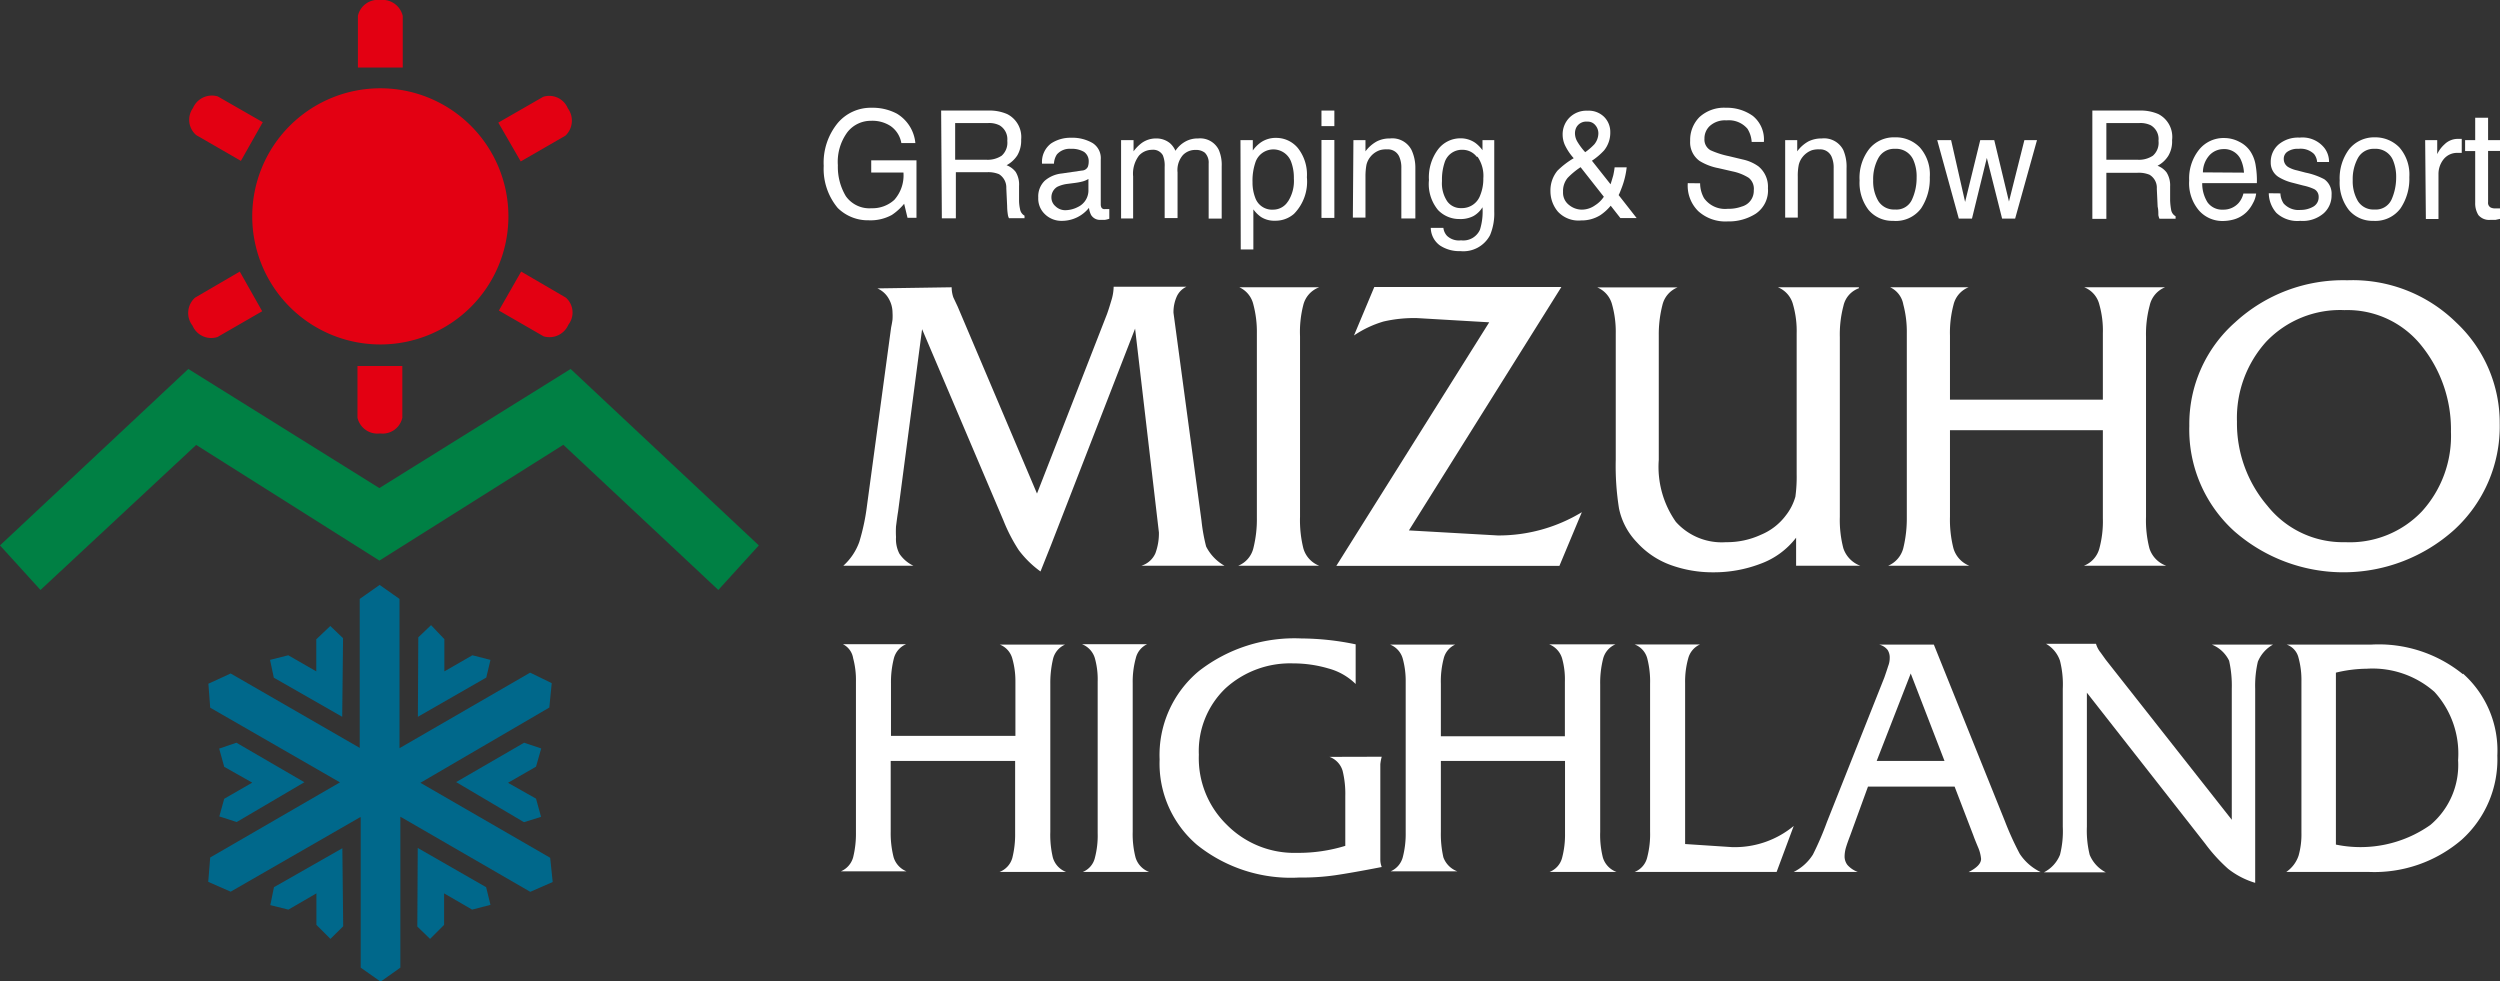 <svg xmlns="http://www.w3.org/2000/svg" viewBox="0 0 178.4 70.01"><rect x="0" y="0" width="178.4" height="70.01" fill="#333333" stroke="none"/><defs><style>.cls-1{fill:#00688b;}.cls-2{fill:#e30012;}.cls-3{fill:#008044;}.cls-4{fill:#ffffff;}</style></defs>
<g id="レイヤー_2" data-name="レイヤー 2"><g id="デザイン"><g id="グループ_129" data-name="グループ 129">
<path id="パス_143" data-name="パス 143" class="cls-1" d="M25.69,58.32l-9.23,5.31-1.6-.7L15,61.19l9.26-5.36L15,50.5l-.13-1.71,1.59-.73,9.21,5.31h0V42.74l1.42-1,1.42,1V53.39h0L37.83,48l1.54.75-.17,1.74L30,55.86l9.26,5.35.18,1.73-1.6.7-9.27-5.36h0V69.05l-1.41,1-1.42-1V58.32Z"/>
<path id="パス_144" data-name="パス 144" class="cls-1" d="M24.42,51.15l-4.88-2.79-.27-1.27,1.3-.33,2,1.15,0-2.29,1-.95.91.87Z"/>
<path id="パス_145" data-name="パス 145" class="cls-1" d="M29.82,51.15l4.88-2.8L35,47.09l-1.29-.33-2,1.15v-2.3l-.95-1-.91.87Z"/>
<path id="パス_146" data-name="パス 146" class="cls-1" d="M24.43,60.53l-4.88,2.78-.26,1.28,1.29.32,2-1.16V66l1,1,.91-.9Z"/>
<path id="パス_147" data-name="パス 147" class="cls-1" d="M29.81,60.51l4.88,2.8L35,64.57l-1.31.34-2-1.16V66l-1,1-.91-.88Z"/>
<path id="パス_148" data-name="パス 148" class="cls-1" d="M21.72,55.82l-4.83,2.84-1.24-.4L16,57l2-1.15-2-1.13-.36-1.3L16.87,53Z"/>
<path id="パス_149" data-name="パス 149" class="cls-1" d="M32.55,55.81,37.4,53l1.22.41-.37,1.3-2,1.15,2,1.13.36,1.3-1.22.38Z"/>
<path id="パス_150" data-name="パス 150" class="cls-2" d="M28.74,4.82V1.14A1.48,1.48,0,0,0,27.14,0a1.46,1.46,0,0,0-1.6,1.13V4.82Z"/>
<path id="パス_151" data-name="パス 151" class="cls-2" d="M18.75,8.72,15.54,6.88a1.47,1.47,0,0,0-1.77.83A1.44,1.44,0,0,0,14,9.64l3.19,1.84Z"/>
<path id="パス_152" data-name="パス 152" class="cls-2" d="M17.11,19.38l-3.19,1.86a1.47,1.47,0,0,0-.18,2,1.45,1.45,0,0,0,1.78.81l3.19-1.84Z"/>
<path id="パス_153" data-name="パス 153" class="cls-2" d="M25.51,26.12v3.69a1.46,1.46,0,0,0,1.61,1.12,1.44,1.44,0,0,0,1.59-1.12V26.12Z"/>
<path id="パス_154" data-name="パス 154" class="cls-2" d="M35.6,22.16,38.79,24a1.47,1.47,0,0,0,1.77-.83,1.42,1.42,0,0,0-.18-1.93l-3.19-1.86Z"/>
<path id="パス_155" data-name="パス 155" class="cls-2" d="M37.16,11.52l3.19-1.84a1.48,1.48,0,0,0,.17-1.95,1.43,1.43,0,0,0-1.76-.82l-3.2,1.84Z"/>
<path id="パス_156" data-name="パス 156" class="cls-2" d="M27.12,24.58A9.14,9.14,0,1,0,18,15.45,9.14,9.14,0,0,0,27.12,24.58Z"/>
<path id="パス_157" data-name="パス 157" class="cls-3" d="M27.08,40,40.2,31.74,51.26,42.1l2.89-3.18L40.72,26.33h0l-13.65,8.5h0l-13.63-8.5h0L0,38.92,2.89,42.1,14,31.75,27.07,40Z"/>
</g>

<g id="グループ_131" data-name="グループ 131" class="cls-4">
<g id="グループ_130" data-name="グループ 130">
<path id="パス_158" data-name="パス 158" d="M64,8.11a2.74,2.74,0,0,1,1.32,2.1h-1A1.86,1.86,0,0,0,63.56,9a2.37,2.37,0,0,0-1.4-.38,2.12,2.12,0,0,0-1.68.8,3.57,3.57,0,0,0-.69,2.38A4.06,4.06,0,0,0,60.36,14a2.06,2.06,0,0,0,1.84.86,2.3,2.3,0,0,0,1.62-.6,2.63,2.63,0,0,0,.65-1.95h-2.3v-.87H65.4v4.1h-.64l-.24-1a3.94,3.94,0,0,1-.88.8,3.16,3.16,0,0,1-1.65.38,3.06,3.06,0,0,1-2.21-.88,4.35,4.35,0,0,1-1-3,4.46,4.46,0,0,1,1-3.06,3.09,3.09,0,0,1,2.43-1.09A3.68,3.68,0,0,1,64,8.11Z"/>
<path id="パス_159" data-name="パス 159" d="M67.16,7.89h3.35a3.16,3.16,0,0,1,1.36.25,1.83,1.83,0,0,1,1,1.82,2.09,2.09,0,0,1-.27,1.12,2.1,2.1,0,0,1-.77.71,1.48,1.48,0,0,1,.65.48,1.72,1.72,0,0,1,.24,1l0,1a2.81,2.81,0,0,0,.07.65.64.64,0,0,0,.32.47v.18H72a.79.79,0,0,1-.08-.26,4,4,0,0,1-.05-.6l-.06-1.28a1.12,1.12,0,0,0-.52-1,2,2,0,0,0-.88-.14h-2.2v3.29h-1ZM70.4,11.4a1.8,1.8,0,0,0,1.08-.29,1.24,1.24,0,0,0,.4-1.06,1.15,1.15,0,0,0-.56-1.11,1.65,1.65,0,0,0-.79-.16H68.16V11.4Z"/>
<path id="パス_160" data-name="パス 160" d="M77.21,12.17a.48.48,0,0,0,.42-.27,1.09,1.09,0,0,0,.06-.36.81.81,0,0,0-.33-.7,1.72,1.72,0,0,0-.94-.22,1.21,1.21,0,0,0-1,.4,1.32,1.32,0,0,0-.21.66h-.85A1.65,1.65,0,0,1,75,10.24a2.51,2.51,0,0,1,1.43-.41,2.87,2.87,0,0,1,1.54.38,1.27,1.27,0,0,1,.58,1.17V14.6a.46.46,0,0,0,.06.23.25.25,0,0,0,.24.09H79l.16,0v.69a1.67,1.67,0,0,1-.32.08l-.3,0a.74.74,0,0,1-.68-.35,1.5,1.5,0,0,1-.15-.51,2.47,2.47,0,0,1-1.93.93,1.68,1.68,0,0,1-1.22-.48,1.53,1.53,0,0,1-.47-1.18,1.56,1.56,0,0,1,.46-1.2,2.2,2.2,0,0,1,1.22-.52Zm-1.9,2.54A1,1,0,0,0,76,15a2,2,0,0,0,.92-.23,1.31,1.31,0,0,0,.75-1.25v-.75a1.57,1.57,0,0,1-.42.18,4.35,4.35,0,0,1-.52.1l-.54.07a2.33,2.33,0,0,0-.74.21.87.87,0,0,0-.42.79A.81.81,0,0,0,75.31,14.71Z"/>
<path id="パス_161" data-name="パス 161" d="M80,10h.89v.8a2.8,2.8,0,0,1,.59-.6,1.73,1.73,0,0,1,1-.32,1.53,1.53,0,0,1,1,.33,1.56,1.56,0,0,1,.4.55,2,2,0,0,1,.71-.66,1.8,1.8,0,0,1,.91-.22,1.48,1.48,0,0,1,1.47.81,2.68,2.68,0,0,1,.21,1.18v3.73h-.93V11.67a1,1,0,0,0-.27-.77,1,1,0,0,0-.66-.2,1.21,1.21,0,0,0-.91.37,1.63,1.63,0,0,0-.38,1.23v3.26h-.92V11.91a1.93,1.93,0,0,0-.13-.83.79.79,0,0,0-.77-.39,1.27,1.27,0,0,0-.93.41,2.14,2.14,0,0,0-.42,1.49v3H80Z"/>
<path id="パス_162" data-name="パス 162" d="M88.52,10h.88v.74a2.36,2.36,0,0,1,.59-.59,1.87,1.87,0,0,1,1.08-.31,2,2,0,0,1,1.55.73,3.05,3.05,0,0,1,.64,2.08,3.28,3.28,0,0,1-.92,2.61,2,2,0,0,1-1.36.49,1.74,1.74,0,0,1-1-.27,2.31,2.31,0,0,1-.54-.54v2.86h-.9Zm3.39,4.38a2.69,2.69,0,0,0,.42-1.64,3.22,3.22,0,0,0-.18-1.15,1.35,1.35,0,0,0-2.58.05A4,4,0,0,0,89.38,13a3,3,0,0,0,.19,1.1,1.27,1.27,0,0,0,1.29.86A1.24,1.24,0,0,0,91.91,14.37Z"/>
<path id="パス_163" data-name="パス 163" d="M94.3,7.89h.92V9H94.3Zm0,2.1h.92v5.56H94.3Z"/>
<path id="パス_164" data-name="パス 164" d="M96.58,10h.86v.8a2.52,2.52,0,0,1,.81-.71,2,2,0,0,1,.94-.21,1.54,1.54,0,0,1,1.54.83A3,3,0,0,1,101,12v3.59H100V12a1.93,1.93,0,0,0-.15-.82.88.88,0,0,0-.87-.52,1.51,1.51,0,0,0-.52.06,1.47,1.47,0,0,0-.66.46,1.44,1.44,0,0,0-.29.58,4.68,4.68,0,0,0-.07.84v2.93h-.9Z"/>
<path id="パス_165" data-name="パス 165" d="M105.27,10.19a2.38,2.38,0,0,1,.52.53V10h.84V15.1a4,4,0,0,1-.3,1.68,2.15,2.15,0,0,1-2.12,1.14,2.49,2.49,0,0,1-1.45-.4,1.58,1.58,0,0,1-.66-1.26H103a1,1,0,0,0,.26.57,1.23,1.23,0,0,0,1,.32,1.3,1.3,0,0,0,1.35-.76,4.34,4.34,0,0,0,.18-1.6,1.79,1.79,0,0,1-.65.63,2,2,0,0,1-1,.21,2.09,2.09,0,0,1-1.52-.64,2.91,2.91,0,0,1-.65-2.14,3.32,3.32,0,0,1,.65-2.19,2,2,0,0,1,1.59-.79A1.83,1.83,0,0,1,105.27,10.19Zm.11,1a1.27,1.27,0,0,0-1-.5,1.29,1.29,0,0,0-1.3.93,3.82,3.82,0,0,0-.18,1.3,2.31,2.31,0,0,0,.37,1.44,1.17,1.17,0,0,0,1,.49,1.38,1.38,0,0,0,1.36-.92,3.08,3.08,0,0,0,.22-1.2,2.39,2.39,0,0,0-.41-1.54Z"/>
<path id="パス_166" data-name="パス 166" d="M111.67,10.35a1.84,1.84,0,0,1-.16-.73A1.69,1.69,0,0,1,112,8.39a1.71,1.71,0,0,1,1.28-.49,1.57,1.57,0,0,1,1.2.45,1.52,1.52,0,0,1,.43,1.09,2,2,0,0,1-.44,1.29,4.73,4.73,0,0,1-.87.74l1.33,1.68c.09-.28.15-.49.19-.63a5.4,5.4,0,0,0,.1-.58h.86a5.77,5.77,0,0,1-.34,1.42c-.17.45-.25.63-.25.54l1.3,1.66h-1.16l-.69-.88a3.47,3.47,0,0,1-.75.68,2.51,2.51,0,0,1-1.36.37,2,2,0,0,1-1.67-.64,2.26,2.26,0,0,1-.52-1.45,2.21,2.21,0,0,1,.5-1.46,5.87,5.87,0,0,1,1.16-.89A3.93,3.93,0,0,1,111.67,10.35Zm2.17,4.29a2.05,2.05,0,0,0,.61-.6l-1.66-2.11a5.55,5.55,0,0,0-.92.76,1.46,1.46,0,0,0-.33,1,1.1,1.1,0,0,0,.43.94,1.45,1.45,0,0,0,.91.33A1.65,1.65,0,0,0,113.84,14.64Zm-.07-4.34a1.26,1.26,0,0,0,.29-.79.89.89,0,0,0-.22-.58.69.69,0,0,0-.57-.25.8.8,0,0,0-.77.39.92.92,0,0,0-.11.43,1.19,1.19,0,0,0,.17.61,4.58,4.58,0,0,0,.56.75A4.28,4.28,0,0,0,113.77,10.3Z"/>
<path id="パス_167" data-name="パス 167" d="M121.32,13.08a2.18,2.18,0,0,0,.28,1.06,1.84,1.84,0,0,0,1.69.76,2.72,2.72,0,0,0,1-.16,1.16,1.16,0,0,0,.86-1.16,1,1,0,0,0-.36-.89,3.52,3.52,0,0,0-1.16-.46l-1-.23a4,4,0,0,1-1.34-.51,1.63,1.63,0,0,1-.68-1.44,2.31,2.31,0,0,1,.67-1.7,2.6,2.6,0,0,1,1.89-.66,3.17,3.17,0,0,1,1.91.58,2.16,2.16,0,0,1,.79,1.86H125a2,2,0,0,0-.3-.94,1.74,1.74,0,0,0-1.49-.6A1.61,1.61,0,0,0,122,9a1.21,1.21,0,0,0-.37.9.87.87,0,0,0,.43.82,6.16,6.16,0,0,0,1.3.42l1,.24a3,3,0,0,1,1.12.49,1.87,1.87,0,0,1,.68,1.56,2,2,0,0,1-.87,1.82,3.57,3.57,0,0,1-2,.55,2.88,2.88,0,0,1-2.1-.73,2.55,2.55,0,0,1-.75-2Z"/>
<path id="パス_168" data-name="パス 168" d="M127.39,10h.86v.8a2.47,2.47,0,0,1,.8-.71,2.09,2.09,0,0,1,.95-.21,1.54,1.54,0,0,1,1.54.83,3,3,0,0,1,.23,1.3v3.59h-.92V12a1.93,1.93,0,0,0-.15-.82.88.88,0,0,0-.87-.52,1.6,1.6,0,0,0-.53.06,1.49,1.49,0,0,0-.65.46,1.44,1.44,0,0,0-.29.58,3.92,3.92,0,0,0-.07.84v2.93h-.9Z"/>
<path id="パス_169" data-name="パス 169" d="M137,10.52a2.9,2.9,0,0,1,.71,2.12,3.83,3.83,0,0,1-.62,2.23,2.25,2.25,0,0,1-2,.89,2.21,2.21,0,0,1-1.75-.78,3.18,3.18,0,0,1-.64-2.1,3.35,3.35,0,0,1,.68-2.24,2.26,2.26,0,0,1,1.83-.84A2.39,2.39,0,0,1,137,10.52Zm-.56,3.72a3.69,3.69,0,0,0,.33-1.57,2.9,2.9,0,0,0-.24-1.27,1.34,1.34,0,0,0-1.3-.78,1.28,1.28,0,0,0-1.19.66,3.13,3.13,0,0,0-.37,1.59,2.74,2.74,0,0,0,.37,1.48,1.31,1.31,0,0,0,1.18.6,1.21,1.21,0,0,0,1.22-.71Z"/>
<path id="パス_170" data-name="パス 170" d="M139.23,10l1,4.41L141.31,10h1l1.05,4.38,1.1-4.38h.9l-1.56,5.6h-.93l-1.09-4.33-1.06,4.33h-.94L138.24,10Z"/>
<path id="パス_171" data-name="パス 171" d="M149.31,7.89h3.35a3.16,3.16,0,0,1,1.36.25A1.83,1.83,0,0,1,155,10a2,2,0,0,1-.27,1.12,2,2,0,0,1-.77.71,1.42,1.42,0,0,1,.65.48,1.73,1.73,0,0,1,.25,1l0,1a4.62,4.62,0,0,0,.07.65.64.64,0,0,0,.32.47v.18H154.1a1.12,1.12,0,0,1-.08-.26c0-.2,0-.4-.05-.6l-.06-1.28a1.08,1.08,0,0,0-.52-1,2,2,0,0,0-.87-.14h-2.21v3.29h-1Zm3.24,3.51a1.78,1.78,0,0,0,1.08-.29,1.22,1.22,0,0,0,.4-1.06,1.14,1.14,0,0,0-.55-1.11,1.69,1.69,0,0,0-.8-.16h-2.37V11.4Z"/>
<path id="パス_172" data-name="パス 172" d="M159.8,10.12a2,2,0,0,1,.81.72,2.52,2.52,0,0,1,.36,1,6.36,6.36,0,0,1,.08,1.23h-3.9a2.53,2.53,0,0,0,.38,1.37,1.28,1.28,0,0,0,1.11.52,1.44,1.44,0,0,0,1.12-.49,1.64,1.64,0,0,0,.33-.66H161a1.88,1.88,0,0,1-.23.69,2.49,2.49,0,0,1-.44.62,2.11,2.11,0,0,1-1,.56,3,3,0,0,1-.73.09,2.22,2.22,0,0,1-1.69-.76,3,3,0,0,1-.69-2.13,3.27,3.27,0,0,1,.7-2.19,2.24,2.24,0,0,1,1.82-.84A2.3,2.3,0,0,1,159.8,10.12Zm.33,2.2a2.59,2.59,0,0,0-.26-1,1.3,1.3,0,0,0-1.23-.68,1.37,1.37,0,0,0-1,.47,1.84,1.84,0,0,0-.44,1.19Z"/>
<path id="パス_173" data-name="パス 173" d="M162.73,13.8a1.4,1.4,0,0,0,.23.72,1.43,1.43,0,0,0,1.21.46,1.8,1.8,0,0,0,.9-.23.77.77,0,0,0,.39-.7.61.61,0,0,0-.31-.55,3.66,3.66,0,0,0-.79-.26l-.73-.19a3.5,3.5,0,0,1-1-.4,1.2,1.2,0,0,1-.59-1.06,1.64,1.64,0,0,1,.56-1.28,2.16,2.16,0,0,1,1.5-.49,2,2,0,0,1,1.77.74,1.61,1.61,0,0,1,.33,1h-.85a1.05,1.05,0,0,0-.22-.57,1.37,1.37,0,0,0-1.1-.37,1.28,1.28,0,0,0-.79.2.6.6,0,0,0-.27.53.66.66,0,0,0,.35.59,2.17,2.17,0,0,0,.6.22l.61.16a4.91,4.91,0,0,1,1.33.47,1.26,1.26,0,0,1,.52,1.13,1.7,1.7,0,0,1-.55,1.29,2.28,2.28,0,0,1-1.68.55,2.2,2.2,0,0,1-1.71-.57,2.18,2.18,0,0,1-.54-1.4Z"/>
<path id="パス_174" data-name="パス 174" d="M171.22,10.52a2.94,2.94,0,0,1,.71,2.12,3.76,3.76,0,0,1-.63,2.23,2.23,2.23,0,0,1-1.94.89,2.2,2.2,0,0,1-1.75-.78,3.18,3.18,0,0,1-.65-2.1,3.46,3.46,0,0,1,.68-2.24,2.29,2.29,0,0,1,1.83-.84A2.39,2.39,0,0,1,171.22,10.52Zm-.56,3.72a3.85,3.85,0,0,0,.33-1.57,3.06,3.06,0,0,0-.24-1.27,1.34,1.34,0,0,0-1.3-.78,1.28,1.28,0,0,0-1.19.66,3.12,3.12,0,0,0-.37,1.58,2.78,2.78,0,0,0,.37,1.49,1.3,1.3,0,0,0,1.18.6A1.23,1.23,0,0,0,170.66,14.24Z"/>
<path id="パス_175" data-name="パス 175" d="M173.06,10h.86v1a2.17,2.17,0,0,1,.51-.69,1.35,1.35,0,0,1,.95-.4h.09l.2,0v1l-.15,0h-.14a1.23,1.23,0,0,0-1,.45,1.68,1.68,0,0,0-.37,1.05v3.22h-.9Z"/>
<path id="パス_176" data-name="パス 176" d="M176.63,8.4h.92V10h.85v.77h-.85v3.65a.38.38,0,0,0,.19.39.7.7,0,0,0,.35.06h.14l.17,0v.75l-.32.07-.36,0a1,1,0,0,1-.86-.34,1.58,1.58,0,0,1-.23-.87v-3.7h-.72V10h.72Z"/></g>
<path id="パス_177" data-name="パス 177" d="M87.38,40.37H81.45a1.61,1.61,0,0,0,1-.89A4.11,4.11,0,0,0,82.7,38L81,23.45l-6,15.45-.75,1.88a7.21,7.21,0,0,1-1.55-1.52,11.94,11.94,0,0,1-1.1-2.13L65.8,23.49l-1.71,13c-.07.42-.11.78-.15,1.07a6.69,6.69,0,0,0,0,.77,2.28,2.28,0,0,0,.24,1.18,2.49,2.49,0,0,0,1,.86h-5a4.19,4.19,0,0,0,1.14-1.7,15.42,15.42,0,0,0,.55-2.6l1.72-12.7c.06-.28.09-.48.1-.57a4.07,4.07,0,0,0,0-.5,2,2,0,0,0-.25-.95,1.73,1.73,0,0,0-.83-.77l5.3-.08a2.22,2.22,0,0,0,.12.72l.31.66L74,35.22,79,22.4c.1-.28.2-.6.3-.94a3.46,3.46,0,0,0,.17-1h5.2a1.41,1.41,0,0,0-.71.73,2.74,2.74,0,0,0-.22,1.13l2,14.85A12.53,12.53,0,0,0,86.07,39,3.27,3.27,0,0,0,87.38,40.37Z"/>
<path id="パス_178" data-name="パス 178" d="M94.14,40.37H88.36a1.81,1.81,0,0,0,1.08-1.25,8.46,8.46,0,0,0,.25-2.19V23.79a7.6,7.6,0,0,0-.25-2.06,1.8,1.8,0,0,0-1-1.23h5.7A1.81,1.81,0,0,0,93,21.78,7.73,7.73,0,0,0,92.77,24V36.88A8.31,8.31,0,0,0,93,39.1,1.87,1.87,0,0,0,94.14,40.37Z"/>
<path id="パス_179" data-name="パス 179" d="M112.88,36.55l-1.6,3.83H95.36L106.27,23l-5.13-.3a9.69,9.69,0,0,0-2.4.24,7.5,7.5,0,0,0-2.12,1l1.45-3.46h13.35L100.54,37.85l6.34.36A11.45,11.45,0,0,0,112.88,36.55Z"/>
<path id="パス_180" data-name="パス 180" d="M132.75,40.37h-4.58v-2a5.62,5.62,0,0,1-2.54,1.86,9.32,9.32,0,0,1-3.38.61,8.79,8.79,0,0,1-3-.51,6,6,0,0,1-2.44-1.63,4.9,4.9,0,0,1-1.28-2.43,19.22,19.22,0,0,1-.23-3.47v-9a7.19,7.19,0,0,0-.26-2.06,1.82,1.82,0,0,0-1.06-1.23h5.73a1.8,1.8,0,0,0-1.08,1.26,8.45,8.45,0,0,0-.26,2.18v8.87a6.82,6.82,0,0,0,1.22,4.42,4.39,4.39,0,0,0,3.58,1.45,5.78,5.78,0,0,0,2.49-.53,4.25,4.25,0,0,0,1.77-1.37,3.85,3.85,0,0,0,.69-1.35,10.73,10.73,0,0,0,.09-1.6V23.79a6.86,6.86,0,0,0-.26-2.06,1.82,1.82,0,0,0-1.08-1.23h5.78l0,.07a1.72,1.72,0,0,0-1.1,1.25,8,8,0,0,0-.26,2.23V36.88a8,8,0,0,0,.25,2.24A2,2,0,0,0,132.75,40.37Z"/>
<path id="パス_181" data-name="パス 181" d="M154.58,40.37h-5.87a1.83,1.83,0,0,0,1.1-1.23,7.44,7.44,0,0,0,.25-2.15V30.7H139.15v6.18a8.26,8.26,0,0,0,.24,2.22,1.9,1.9,0,0,0,1.14,1.27h-5.79a1.87,1.87,0,0,0,1.08-1.26,8.9,8.9,0,0,0,.25-2.18V23.79a7.6,7.6,0,0,0-.25-2.06,1.67,1.67,0,0,0-.94-1.23h5.6a1.78,1.78,0,0,0-1.08,1.26,7.79,7.79,0,0,0-.25,2.2v4.56h10.91V23.79a6.78,6.78,0,0,0-.25-2.05,1.78,1.78,0,0,0-1.08-1.24h5.77a1.82,1.82,0,0,0-1.1,1.31,7.82,7.82,0,0,0-.26,2.21V36.88a8,8,0,0,0,.24,2.24A1.94,1.94,0,0,0,154.58,40.37Z"/>
<path id="パス_182" data-name="パス 182" d="M172.83,36.49a7.1,7.1,0,0,1-5.48,2.2,6.88,6.88,0,0,1-5.55-2.6,9.05,9.05,0,0,1-2.17-6,8.12,8.12,0,0,1,2.09-5.71,7.28,7.28,0,0,1,5.58-2.25,6.76,6.76,0,0,1,5.53,2.58,9.51,9.51,0,0,1,2.07,6.1A8,8,0,0,1,172.83,36.49ZM175.26,23a10.54,10.54,0,0,0-7.76-3,11.39,11.39,0,0,0-8,3,9.67,9.67,0,0,0-3.27,7.38,9.77,9.77,0,0,0,3.2,7.52,11.82,11.82,0,0,0,15.69-.08,10,10,0,0,0,3.26-7.59A9.81,9.81,0,0,0,175.26,23Z"/>
<path id="パス_183" data-name="パス 183" d="M76.07,62.22H71.33a1.51,1.51,0,0,0,.91-1,6.86,6.86,0,0,0,.2-1.75V54.3H63.56v5.06a6.92,6.92,0,0,0,.21,1.82,1.58,1.58,0,0,0,.92,1H60a1.53,1.53,0,0,0,.88-1,7,7,0,0,0,.2-1.77V48.65a6,6,0,0,0-.2-1.68,1.35,1.35,0,0,0-.73-1h4.51a1.5,1.5,0,0,0-.87,1,6.87,6.87,0,0,0-.21,1.8v3.74h8.88V48.65A5.89,5.89,0,0,0,72.24,47a1.48,1.48,0,0,0-.89-1H76A1.5,1.5,0,0,0,75.15,47a7.47,7.47,0,0,0-.2,1.82V59.36a7,7,0,0,0,.18,1.83A1.56,1.56,0,0,0,76.07,62.22Z"/>
<path id="パス_184" data-name="パス 184" d="M82,62.22H77.27a1.44,1.44,0,0,0,.86-1,6.28,6.28,0,0,0,.2-1.78V48.65a5.61,5.61,0,0,0-.2-1.68,1.54,1.54,0,0,0-.92-1h4.65a1.47,1.47,0,0,0-.81,1,6.3,6.3,0,0,0-.22,1.78V59.36a6.6,6.6,0,0,0,.2,1.82A1.58,1.58,0,0,0,82,62.22Z"/>
<path id="パス_185" data-name="パス 185" d="M98.6,61.87c-1.48.29-2.59.48-3.34.59a16.59,16.59,0,0,1-2.54.16,10.7,10.7,0,0,1-7.3-2.33,7.63,7.63,0,0,1-2.67-6.09,7.79,7.79,0,0,1,2.8-6.31,11.1,11.1,0,0,1,7.32-2.33,19.35,19.35,0,0,1,3.87.42v2.83a4.38,4.38,0,0,0-1.95-1.11,8.84,8.84,0,0,0-2.5-.36,6.84,6.84,0,0,0-4.84,1.78,6.2,6.2,0,0,0-1.9,4.74,6.62,6.62,0,0,0,2,5,6.77,6.77,0,0,0,5,2A11.38,11.38,0,0,0,96,60.36V56.81a6.85,6.85,0,0,0-.19-1.8,1.51,1.51,0,0,0-.94-1L98.6,54a3.29,3.29,0,0,0-.1.53c0,.23,0,.43,0,.61v6.19A1.45,1.45,0,0,0,98.6,61.87Z"/>
<path id="パス_186" data-name="パス 186" d="M115.35,62.22h-4.77a1.48,1.48,0,0,0,.89-1,6.45,6.45,0,0,0,.21-1.75V54.3h-8.86v5.06a7.45,7.45,0,0,0,.18,1.82,1.68,1.68,0,0,0,1,1H99.23a1.52,1.52,0,0,0,.87-1,6.6,6.6,0,0,0,.21-1.77V48.65A6,6,0,0,0,100.1,47a1.51,1.51,0,0,0-.9-1h4.64a1.47,1.47,0,0,0-.82,1,6.46,6.46,0,0,0-.2,1.8v3.74h8.85V48.65a5.54,5.54,0,0,0-.2-1.67,1.55,1.55,0,0,0-.92-1h4.73a1.53,1.53,0,0,0-.89,1.06,7,7,0,0,0-.2,1.82V59.36a6.62,6.62,0,0,0,.19,1.83A1.58,1.58,0,0,0,115.35,62.22Z"/>
<path id="パス_187" data-name="パス 187" d="M128,58.94l-1.22,3.28H116.65a1.48,1.48,0,0,0,.9-1.06,6.52,6.52,0,0,0,.2-1.82V48.81a6.6,6.6,0,0,0-.2-1.82,1.46,1.46,0,0,0-.9-1h4.66a1.5,1.5,0,0,0-.84,1,6.09,6.09,0,0,0-.22,1.75V60.23l3.34.22A6.6,6.6,0,0,0,128,58.94Z"/>
<path id="パス_188" data-name="パス 188" d="M136.35,48.06l2.41,6.24h-4.84Zm7.78,12.87a21.3,21.3,0,0,1-1.06-2.33L138,46H134.1a1.09,1.09,0,0,1,.6.38,1,1,0,0,1,.15.58,1.56,1.56,0,0,1-.11.57c-.07.23-.16.49-.27.81l-4.1,10.32a21.76,21.76,0,0,1-1,2.32A3.41,3.41,0,0,1,128,62.22h4.57a1.8,1.8,0,0,1-.74-.5,1,1,0,0,1-.2-.6,2.38,2.38,0,0,1,.1-.65c.07-.23.17-.51.3-.85l1.27-3.49h6.18l1.34,3.49c.07.2.18.47.33.83a2.75,2.75,0,0,1,.22.84c0,.33-.3.64-.89.94h5.14A3.71,3.71,0,0,1,144.13,60.93Z"/>
<path id="パス_189" data-name="パス 189" d="M160.93,49.14V63A5.82,5.82,0,0,1,159,62a11.65,11.65,0,0,1-1.64-1.8l-8.44-10.77V59a7.18,7.18,0,0,0,.2,2,2.46,2.46,0,0,0,1.15,1.25h-4.42A2.41,2.41,0,0,0,147,61a6.81,6.81,0,0,0,.2-2V49.15a6.88,6.88,0,0,0-.2-2,2.21,2.21,0,0,0-1-1.21h3.57a1.8,1.8,0,0,0,.34.64l.35.49,9,11.43V49.15a8.18,8.18,0,0,0-.19-2A2.34,2.34,0,0,0,157.84,46h4.36a2.47,2.47,0,0,0-1.08,1.22A7.55,7.55,0,0,0,160.93,49.14Z"/>
<path id="パス_190" data-name="パス 190" d="M173.43,58.87a8.65,8.65,0,0,1-6.74,1.4V48a9.61,9.61,0,0,1,2.2-.28,6.68,6.68,0,0,1,4.83,1.65,6.54,6.54,0,0,1,1.69,4.88A5.59,5.59,0,0,1,173.43,58.87Zm2.32-10.76A9.53,9.53,0,0,0,169.18,46h-6a1.31,1.31,0,0,1,.84.93,6,6,0,0,1,.21,1.69V59.42a5.61,5.61,0,0,1-.2,1.63,2.29,2.29,0,0,1-.88,1.17H169a9.57,9.57,0,0,0,6.67-2.3,7.71,7.71,0,0,0,2.54-6,7.35,7.35,0,0,0-2.45-5.85Z"/></g></g></g></svg>